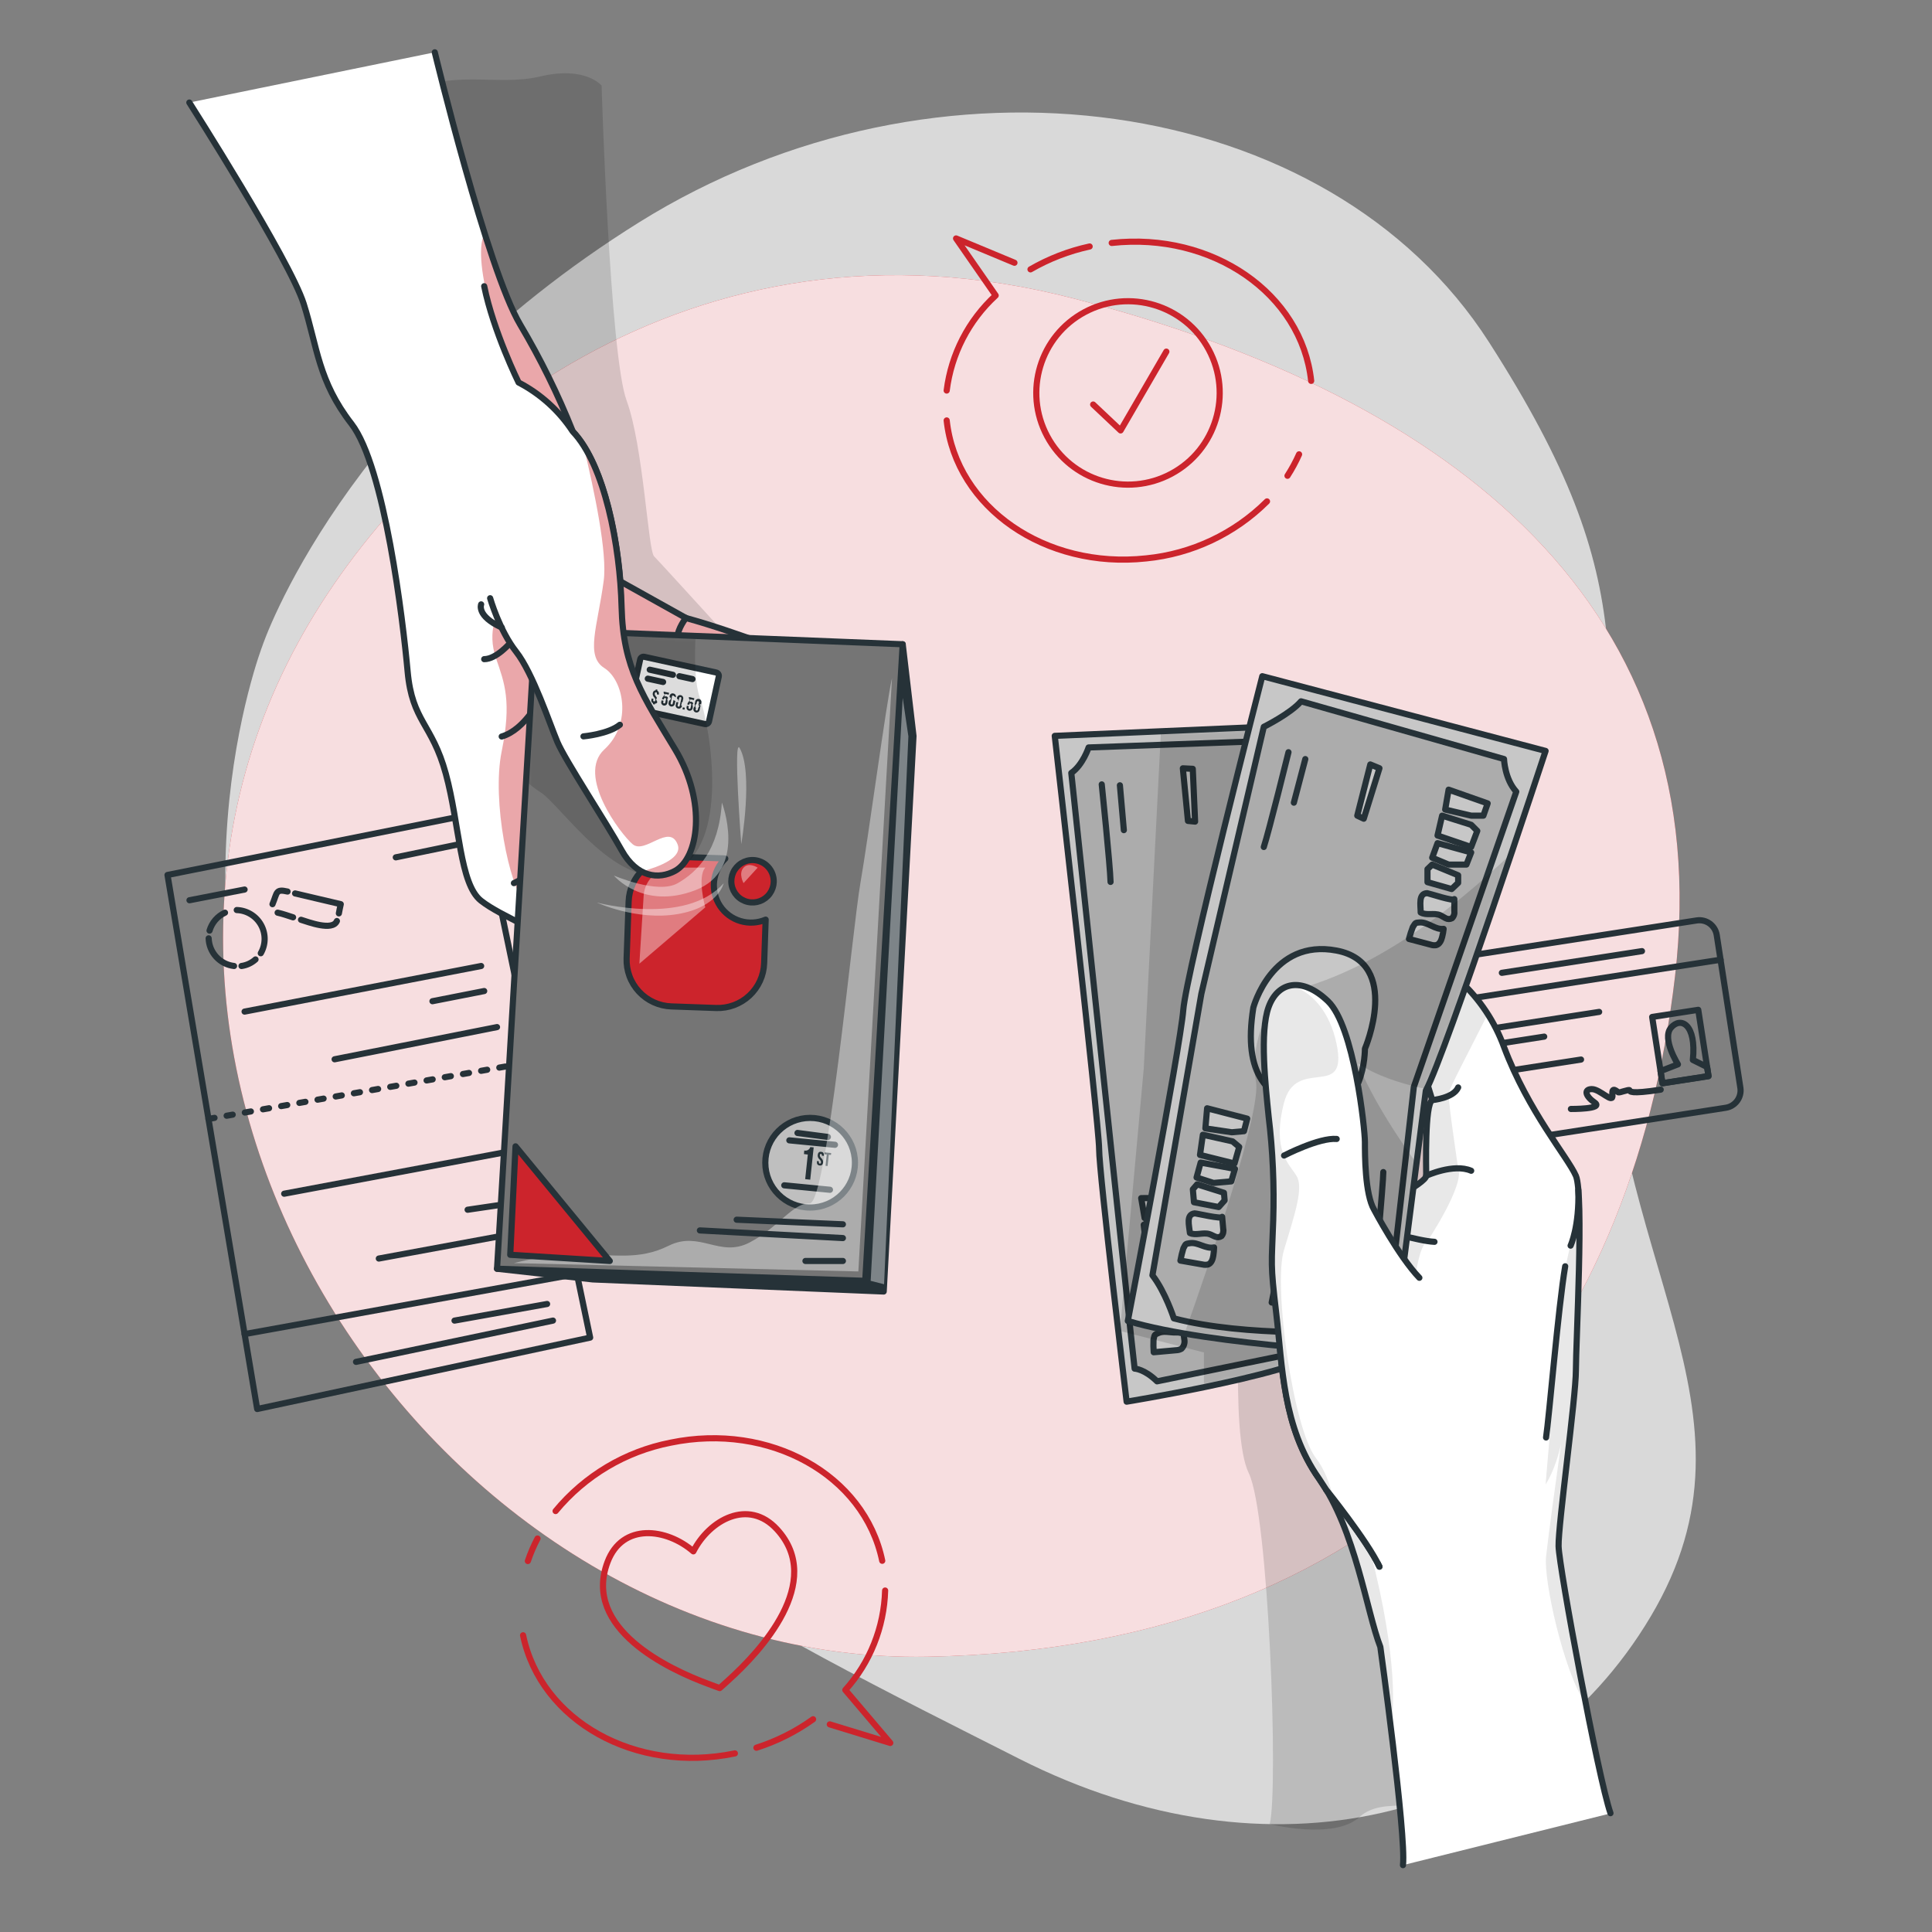 <svg width="314" height="314" viewBox="0 0 314 314" fill="none" xmlns="http://www.w3.org/2000/svg">
<rect x="0" y="0" width="314" height="314" fill="#808080" stroke="none"/>
<path opacity="0.7" d="M42.66 104.932C42.66 104.932 25.151 150.148 49.756 195.678C74.362 241.208 125.041 265.26 165.604 285.827C206.166 306.394 248.286 296.378 268.3 262.692C288.315 229.006 260.865 204.96 260.827 156.924C260.79 108.888 268.018 96.171 241.987 55.59C215.957 15.009 152.146 6.022 103.89 36.122C55.635 66.222 42.66 104.932 42.66 104.932Z" fill="white"/>
<path d="M48.4 104.531C66.499 71.209 112.029 32.311 174.49 48.513C236.951 64.715 279.152 98.992 272.238 158.626C265.324 218.261 228.988 267.811 150.72 269.261C72.452 270.712 8.71 177.598 48.4 104.531Z" fill="#CC242C"/>
<path opacity="0.85" d="M48.4 104.531C66.499 71.209 112.029 32.311 174.49 48.513C236.951 64.715 279.152 98.992 272.238 158.626C265.324 218.261 228.988 267.811 150.72 269.261C72.452 270.712 8.71 177.598 48.4 104.531Z" fill="white"/>
<path d="M275.76 149.595L235.024 155.902C233.468 156.143 232.402 157.599 232.642 159.155L236.484 183.967C236.724 185.523 238.181 186.59 239.737 186.349L280.474 180.042C282.03 179.801 283.096 178.345 282.855 176.789L279.014 151.977C278.773 150.421 277.317 149.354 275.76 149.595Z" stroke="#263238" stroke-linecap="round" stroke-linejoin="round"/>
<path d="M233.264 163.16L279.636 155.982" stroke="#263238" stroke-linecap="round" stroke-linejoin="round"/>
<path d="M276.01 164.123L268.519 165.282L270.189 176.068L277.68 174.909L276.01 164.123Z" stroke="#263238" stroke-linecap="round" stroke-linejoin="round"/>
<path d="M271.56 167.049C273.142 165.165 275.742 166.421 275.133 172.267L277.45 173.416L277.676 174.886L270.191 176.048L269.883 174.082L272.709 172.983C272.709 172.983 270.071 168.826 271.56 167.049Z" stroke="#263238" stroke-linecap="round" stroke-linejoin="round"/>
<path d="M255.313 180.236C255.313 180.236 260.727 180.28 259.176 179.2C257.624 178.119 257.392 177.027 258.711 177.008C260.03 176.989 262.24 179.52 262.064 177.975C261.889 176.43 262.843 177.435 263.025 177.535C263.207 177.636 264.771 177.008 264.846 177.19C264.922 177.372 264.815 177.881 269.908 177.096" stroke="#263238" stroke-linecap="round" stroke-linejoin="round"/>
<path d="M237.196 167.978L259.904 164.461" stroke="#263238" stroke-linecap="round" stroke-linejoin="round"/>
<path d="M237.598 170.552L250.974 168.479" stroke="#263238" stroke-linecap="round" stroke-linejoin="round"/>
<path d="M238.301 175.093L256.959 172.204" stroke="#263238" stroke-linecap="round" stroke-linejoin="round"/>
<path d="M244.091 158.111L266.862 154.582" stroke="#263238" stroke-linecap="round" stroke-linejoin="round"/>
<path d="M27.224 142.204L78.136 132.037L95.914 217.395L41.8 229L27.224 142.204Z" stroke="#263238" stroke-linecap="round" stroke-linejoin="round"/>
<path d="M39.752 216.824L93.76 207.046" stroke="#263238" stroke-linecap="round" stroke-linejoin="round"/>
<path d="M87.361 199.786L61.569 204.546" stroke="#263238" stroke-linecap="round" stroke-linejoin="round"/>
<path d="M83.537 195.503L76.001 196.614" stroke="#263238" stroke-linecap="round" stroke-linejoin="round"/>
<path d="M84.686 186.786L46.189 194.008" stroke="#263238" stroke-linecap="round" stroke-linejoin="round"/>
<path d="M33.881 181.856L86.576 172.556" stroke="#263238" stroke-linecap="round" stroke-linejoin="round" stroke-dasharray="1 2"/>
<path d="M89.873 214.632L57.864 221.339" stroke="#263238" stroke-linecap="round" stroke-linejoin="round"/>
<path d="M88.918 211.932L73.872 214.632" stroke="#263238" stroke-linecap="round" stroke-linejoin="round"/>
<path d="M80.78 166.929L54.385 172.16" stroke="#263238" stroke-linecap="round" stroke-linejoin="round"/>
<path d="M78.695 161.069L70.286 162.721" stroke="#263238" stroke-linecap="round" stroke-linejoin="round"/>
<path d="M78.199 157L39.752 164.41" stroke="#263238" stroke-linecap="round" stroke-linejoin="round"/>
<path d="M74.707 137.193L64.326 139.341" stroke="#263238" stroke-linecap="round" stroke-linejoin="round"/>
<path d="M39.752 144.572L30.797 146.312" stroke="#263238" stroke-linecap="round" stroke-linejoin="round"/>
<path d="M34.056 151.248C34.243 150.611 34.564 150.022 34.997 149.519C35.431 149.017 35.966 148.613 36.568 148.334" stroke="#263238" stroke-linecap="round" stroke-linejoin="round"/>
<path d="M38.038 157C36.926 156.869 35.898 156.343 35.141 155.517C34.384 154.692 33.948 153.623 33.912 152.504" stroke="#263238" stroke-linecap="round" stroke-linejoin="round"/>
<path d="M41.53 155.933C40.892 156.506 40.099 156.878 39.25 157" stroke="#263238" stroke-linecap="round" stroke-linejoin="round"/>
<path d="M38.478 147.906C39.286 147.933 40.074 148.168 40.765 148.59C41.455 149.011 42.025 149.604 42.418 150.311C42.812 151.018 43.015 151.815 43.009 152.624C43.003 153.433 42.788 154.226 42.384 154.927" stroke="#263238" stroke-linecap="round" stroke-linejoin="round"/>
<path d="M47.634 149.088C46.799 148.824 45.97 148.522 45.122 148.334" stroke="#263238" stroke-linecap="round" stroke-linejoin="round"/>
<path d="M54.755 149.69C54.046 151.38 50.077 149.841 48.921 149.489" stroke="#263238" stroke-linecap="round" stroke-linejoin="round"/>
<path d="M47.96 145.206L55.383 146.952C55.264 147.448 55.17 147.95 55.076 148.447" stroke="#263238" stroke-linecap="round" stroke-linejoin="round"/>
<path d="M44.287 146.952C45.078 145.068 44.764 144.44 46.736 144.898" stroke="#263238" stroke-linecap="round" stroke-linejoin="round"/>
<path d="M134.863 280.257L144.691 283.271L137.388 274.668C141.391 270.216 143.684 264.487 143.856 258.503" stroke="#CC242C" stroke-linecap="round" stroke-linejoin="round"/>
<path d="M122.937 284.05C126.232 282.999 129.34 281.437 132.15 279.422" stroke="#CC242C" stroke-linecap="round" stroke-linejoin="round"/>
<path d="M85.012 265.775C87.907 279.723 103.319 288.314 119.439 284.973" stroke="#CC242C" stroke-linecap="round" stroke-linejoin="round"/>
<path d="M87.361 250.051C86.742 251.226 86.217 252.448 85.791 253.706" stroke="#CC242C" stroke-linecap="round" stroke-linejoin="round"/>
<path d="M143.385 253.668C140.496 239.72 125.079 231.129 108.964 234.476C101.647 235.913 95.052 239.838 90.3 245.585" stroke="#CC242C" stroke-linecap="round" stroke-linejoin="round"/>
<path d="M126.285 248.555C121.644 243.5 115.32 247.004 112.688 252.135C108.343 248.367 101.165 247.444 98.74 253.868C94.646 264.689 108.65 271.289 115.131 273.675C115.866 273.952 116.469 274.184 116.971 274.354C117.379 274.008 117.857 273.569 118.435 273.041C123.559 268.413 134.109 257.084 126.285 248.555Z" stroke="#CC242C" stroke-linecap="round" stroke-linejoin="round"/>
<path d="M164.875 42.704L155.386 38.754L161.823 48.023C157.423 52.068 154.602 57.542 153.86 63.472" stroke="#CC242C" stroke-linecap="round" stroke-linejoin="round"/>
<path d="M177.096 40.06C173.717 40.793 170.474 42.047 167.481 43.778" stroke="#CC242C" stroke-linecap="round" stroke-linejoin="round"/>
<path d="M213.099 61.902C211.561 47.728 197.048 37.68 180.682 39.483" stroke="#CC242C" stroke-linecap="round" stroke-linejoin="round"/>
<path d="M209.25 77.325C209.967 76.214 210.597 75.049 211.134 73.84" stroke="#CC242C" stroke-linecap="round" stroke-linejoin="round"/>
<path d="M153.86 68.333C155.399 82.494 169.912 92.53 186.277 90.753C193.698 90.023 200.638 86.751 205.921 81.49" stroke="#CC242C" stroke-linecap="round" stroke-linejoin="round"/>
<path d="M190.362 76.999C197.619 73.115 200.352 64.084 196.468 56.827C192.584 49.571 183.553 46.838 176.296 50.722C169.04 54.606 166.307 63.637 170.191 70.893C174.075 78.15 183.106 80.883 190.362 76.999Z" stroke="#CC242C" stroke-linecap="round" stroke-linejoin="round"/>
<path d="M177.667 65.746L182.126 69.953L189.562 57.148" stroke="#CC242C" stroke-linecap="round" stroke-linejoin="round"/>
<path opacity="0.2" d="M201.959 205.803C201.959 205.803 199.723 232.857 202.957 239.42C206.191 245.982 207.811 290.821 206.361 296.461C206.361 296.461 216.773 299.086 220.893 295.356C225.012 291.625 231.349 295.217 241.786 291.588C252.224 287.958 244.694 207.392 244.694 207.392L245.014 178.083L227.801 162.747L201.959 205.803Z" fill="black" fill-opacity="0.7"/>
<path d="M215.837 218.815C215.772 219.008 215.668 219.186 215.53 219.336C213.306 221.44 203.817 223.776 195.666 225.459C188.915 226.859 183.106 227.808 183.106 227.808C183.106 227.808 178.635 190.649 178.635 186.743C178.635 182.837 171.425 119.597 171.425 119.597L188.708 118.85L211.636 117.857C211.636 117.857 211.774 119.547 212.007 122.498C213.52 141.301 218.72 211.398 215.837 218.815Z" fill="#C7C7C7"/>
<mask id="mask0_122_386" style="mask-type:luminance" maskUnits="userSpaceOnUse" x="171" y="117" width="46" height="111">
<path d="M215.837 218.815C215.772 219.008 215.668 219.186 215.53 219.336C213.306 221.44 203.817 223.776 195.666 225.459C188.915 226.859 183.106 227.808 183.106 227.808C183.106 227.808 178.635 190.649 178.635 186.743C178.635 182.837 171.425 119.597 171.425 119.597L188.708 118.85L211.636 117.857C211.636 117.857 211.774 119.547 212.007 122.498C213.52 141.301 218.72 211.398 215.837 218.815Z" fill="white"/>
</mask>
<g mask="url(#mask0_122_386)">
<path opacity="0.2" d="M215.837 218.814L195.666 222.94L188.048 224.504C185.982 222.476 184.406 222.438 184.406 222.438L183.778 216.755L182.792 207.454L174.113 125.626C175.997 124.326 176.926 121.481 176.926 121.481L188.544 121.06L208.672 120.325L211.994 122.473C213.52 141.3 218.72 211.398 215.837 218.814Z" fill="black" fill-opacity="0.7"/>
<path d="M215.837 218.814L195.666 222.94L188.048 224.504C185.982 222.476 184.406 222.438 184.406 222.438L183.778 216.755L182.792 207.454L174.113 125.626C175.997 124.326 176.926 121.481 176.926 121.481L188.544 121.06L208.672 120.325L211.994 122.473C213.52 141.3 218.72 211.398 215.837 218.814Z" stroke="#263238" stroke-linecap="round" stroke-linejoin="round"/>
<path d="M185.474 194.724L192.206 194.712L192.212 196.816L190.341 197.481L186.026 197.952L185.474 194.724Z" fill="#C7C7C7" stroke="#263238" stroke-linecap="round" stroke-linejoin="round"/>
<path d="M185.888 199.058L190.837 198.889L192.105 199.492L192.042 202.286L186.265 202.349L185.888 199.058Z" fill="#C7C7C7" stroke="#263238" stroke-linecap="round" stroke-linejoin="round"/>
<path d="M186.679 203.522L192.331 203.114L192.268 205.231L189.537 206.198L186.648 206.034L186.679 203.522Z" fill="#C7C7C7" stroke="#263238" stroke-linecap="round" stroke-linejoin="round"/>
<path d="M187.018 207.09L191.584 207.322L191.998 208.49L191.333 209.778L187.251 210.041L186.547 208.051L187.018 207.09Z" fill="#C7C7C7" stroke="#263238" stroke-linecap="round" stroke-linejoin="round"/>
<path d="M192.281 211.178L192.909 213.005C193.009 213.199 193.062 213.415 193.062 213.633C193.062 213.852 193.009 214.067 192.909 214.261C192.792 214.395 192.643 214.496 192.476 214.555C192.309 214.615 192.129 214.63 191.954 214.6C191.603 214.569 191.257 214.45 190.906 214.431C189.844 214.387 188.871 215.26 187.829 215.059C187.42 213.928 186.39 212.27 187.785 211.762C188.042 211.68 192.432 211.592 192.281 211.178Z" fill="#C7C7C7" stroke="#263238" stroke-linecap="round" stroke-linejoin="round"/>
<path d="M192.262 216.321C192.362 216.756 192.433 217.196 192.476 217.64C192.539 217.921 192.53 218.213 192.449 218.489C192.367 218.765 192.217 219.015 192.011 219.216C191.743 219.363 191.444 219.443 191.138 219.449L187.508 219.775C187.455 219.09 187.445 218.402 187.477 217.715C187.69 216.899 187.54 216.968 188.312 216.635C189.537 216.114 191.006 216.943 192.262 216.321Z" fill="#C7C7C7" stroke="#263238" stroke-linecap="round" stroke-linejoin="round"/>
<path d="M179.062 127.484C179.062 127.484 180.431 140.716 180.493 143.335" stroke="#263238" stroke-linecap="round" stroke-linejoin="round"/>
<path d="M182.013 127.629L182.654 134.92" stroke="#263238" stroke-linecap="round" stroke-linejoin="round"/>
<path d="M192.243 124.872L193.072 133.419L194.234 133.532L193.857 124.954L192.243 124.872Z" fill="#C7C7C7" stroke="#263238" stroke-linecap="round" stroke-linejoin="round"/>
<path opacity="0.2" d="M215.837 218.815C215.772 219.008 215.668 219.186 215.53 219.336C213.306 221.44 203.817 223.776 195.666 225.459V219.807L183.803 216.767L182.013 216.309L182.817 207.467L185.888 173.68L188.57 121.085L188.683 118.85L211.636 117.857C211.636 117.857 211.774 119.547 212.007 122.498C213.52 141.301 218.72 211.398 215.837 218.815Z" fill="black" fill-opacity="0.7"/>
</g>
<path d="M215.837 218.815C215.772 219.008 215.668 219.186 215.53 219.336C213.306 221.44 203.817 223.776 195.666 225.459C188.915 226.859 183.106 227.808 183.106 227.808C183.106 227.808 178.635 190.649 178.635 186.743C178.635 182.837 171.425 119.597 171.425 119.597L188.708 118.85L211.636 117.857C211.636 117.857 211.774 119.547 212.007 122.498C213.52 141.301 218.72 211.398 215.837 218.815Z" stroke="#263238" stroke-linecap="round" stroke-linejoin="round"/>
<path d="M228.002 303.136C228.146 301.811 226.061 282.801 226.023 280.735C225.923 275.083 224.322 267.666 224.322 267.666C222.086 261.951 220.346 248.782 214.38 240.336C208.414 231.889 208.421 221.954 207.428 213.52C206.436 205.086 206.681 205.814 206.932 198.329C207.114 192.706 206.864 187.077 206.185 181.492C205.689 176.518 204.697 167.77 206.185 163.695C207.673 159.619 211.567 158.671 215.831 162.753C220.095 166.835 221.835 183.571 221.835 185.637C221.835 187.703 221.835 194.159 223.329 196.646C223.329 196.646 231.776 192.325 231.776 191.132C231.776 189.939 231.525 179.395 232.768 178.829L227.801 162.753L237.221 159.405C238.994 160.996 240.526 162.836 241.767 164.869C242.831 166.552 243.721 168.338 244.424 170.201C248.399 180.745 254.786 188.099 256.105 191.132C257.423 194.165 256.105 218.255 256.105 222.733C256.105 227.21 253.216 247.853 253.291 251.326C253.348 253.838 255.043 263.182 256.733 270.348C257.361 273.111 261.173 293.132 261.757 294.72L228.002 303.136Z" fill="white"/>
<path opacity="0.4" d="M235.437 177.768C235.374 179.118 236.988 189.882 236.988 189.882C238.106 192.564 232.002 201.707 232.002 201.707C230.683 202.448 230.118 207.045 230.118 207.045C225.986 206.128 216.522 196.614 216.522 196.614C216.522 196.614 215.404 200.514 214.148 210.167C212.892 219.819 220.855 242.747 224.246 258.579C227.637 274.411 226.023 280.716 226.023 280.716C225.923 275.064 224.322 267.647 224.322 267.647C222.086 261.933 220.346 248.763 214.38 240.317C208.414 231.87 208.421 221.954 207.428 213.52C206.436 205.086 206.681 205.814 206.932 198.329C207.114 192.706 206.864 187.077 206.185 181.492C205.689 176.518 204.697 167.77 206.185 163.695C207.673 159.619 211.567 158.671 215.831 162.753C220.095 166.835 221.835 183.571 221.835 185.637C221.835 187.703 221.835 194.159 223.329 196.646C223.329 196.646 231.776 192.325 231.776 191.132C231.776 189.939 231.525 179.395 232.768 178.829L227.801 162.753L237.221 159.405C238.994 160.996 240.526 162.836 241.767 164.869C238.722 170.96 235.5 176.926 235.437 177.768Z" fill="#C7C7C7"/>
<path opacity="0.4" d="M251.275 252.99C251.69 249.222 252.927 240.267 253.712 234.678C252.751 239.042 251.2 241.253 251.2 241.253C251.2 241.253 253.875 209.225 254.139 207.272C254.403 205.319 257.103 196.539 256.111 191.101C257.43 194.128 256.111 218.224 256.111 222.702C256.111 227.179 253.222 247.822 253.298 251.294C253.354 253.806 256.048 269.814 257.737 276.98C254.108 271.704 250.861 256.777 251.275 252.99Z" fill="#C7C7C7"/>
<path d="M261.744 294.689C259.76 288.974 253.385 254.748 253.31 251.294C253.235 247.84 256.124 227.173 256.124 222.702C256.124 218.23 257.442 194.128 256.124 191.101C254.805 188.074 248.418 180.713 244.443 170.169C242.94 166.046 240.47 162.344 237.24 159.374L227.82 162.721L232.787 178.798C231.531 179.363 231.795 189.907 231.795 191.101C231.795 192.294 223.348 196.614 223.348 196.614C221.854 194.102 221.854 187.672 221.854 185.606C221.854 183.539 220.114 166.797 215.85 162.721C211.586 158.646 207.686 159.581 206.204 163.663C204.722 167.745 205.708 176.487 206.204 181.461C206.883 187.052 207.133 192.687 206.951 198.316C206.7 205.802 206.449 205.061 207.447 213.508C208.446 221.954 208.439 231.889 214.399 240.336C220.359 248.782 222.105 261.952 224.34 267.666C224.34 267.666 228.561 298.168 228.021 303.136" stroke="#263238" stroke-linecap="round" stroke-linejoin="round"/>
<path d="M223.329 196.614C223.329 196.614 224.818 203.566 228.171 207.045" stroke="#263238" stroke-linecap="round" stroke-linejoin="round"/>
<path d="M224.234 199.786C224.234 199.786 230.514 201.708 233.139 201.827" stroke="#263238" stroke-linecap="round" stroke-linejoin="round"/>
<path d="M231.776 191.101C231.776 191.101 236.247 189.035 239.105 190.278" stroke="#263238" stroke-linecap="round" stroke-linejoin="round"/>
<path d="M232.768 178.798C232.768 178.798 236.247 178.478 236.988 176.738" stroke="#263238" stroke-linecap="round" stroke-linejoin="round"/>
<path d="M215.53 242.107C215.53 242.107 222.212 250.403 224.196 254.623" stroke="#263238" stroke-linecap="round" stroke-linejoin="round"/>
<path d="M254.384 205.803C253.266 212.39 251.771 230.401 251.275 233.629" stroke="#263238" stroke-linecap="round" stroke-linejoin="round"/>
<path d="M256.519 193.381C256.708 199.347 255.263 202.449 255.263 202.449" stroke="#263238" stroke-linecap="round" stroke-linejoin="round"/>
<path d="M205.155 109.9L251.2 122.046C251.2 122.046 235.016 171.162 231.732 177.253L226.243 220.07C226.243 220.07 196.828 218.777 183.301 214.688C183.301 214.688 191.854 170.1 192.312 164.153C192.771 158.206 205.155 109.9 205.155 109.9Z" fill="#C7C7C7"/>
<mask id="mask1_122_386" style="mask-type:luminance" maskUnits="userSpaceOnUse" x="183" y="109" width="69" height="112">
<path d="M205.155 109.9L251.2 122.046C251.2 122.046 235.016 171.162 231.732 177.253L226.243 220.07C226.243 220.07 196.828 218.777 183.301 214.688C183.301 214.688 191.854 170.1 192.312 164.153C192.771 158.206 205.155 109.9 205.155 109.9Z" fill="white"/>
</mask>
<g mask="url(#mask1_122_386)">
<path opacity="0.2" d="M195.251 161.516L205.4 118.127C205.4 118.127 209.765 115.961 211.454 113.982L244.443 123.365C244.443 123.365 244.543 126.599 246.433 128.671L229.785 176.644L225.747 212.007C225.747 212.007 220.378 212.434 219.863 216.403C219.863 216.403 202.455 217.345 190.78 214.268C190.78 214.268 189.405 209.979 187.301 207.266L195.251 161.516Z" fill="black" fill-opacity="0.7"/>
<path d="M195.251 161.516L205.4 118.127C205.4 118.127 209.765 115.961 211.454 113.982L244.443 123.365C244.443 123.365 244.543 126.599 246.433 128.671L229.785 176.644L225.747 212.007C225.747 212.007 220.378 212.434 219.863 216.403C219.863 216.403 202.455 217.345 190.78 214.268C190.78 214.268 189.405 209.979 187.301 207.266L195.251 161.516Z" stroke="#263238" stroke-linecap="round" stroke-linejoin="round"/>
<path d="M203.698 163.77C203.698 163.77 206.694 152.466 217.244 154.495C227.794 156.523 221.835 170.452 221.835 170.452C221.835 170.452 221.898 181.693 213.338 180.142C205.915 178.798 201.959 174.723 203.698 163.77Z" fill="#C7C7C7" stroke="#263238" stroke-linecap="round" stroke-linejoin="round"/>
<path d="M209.413 122.253C209.413 122.253 206.223 135.171 205.4 137.658" stroke="#263238" stroke-linecap="round" stroke-linejoin="round"/>
<path d="M212.145 123.371L210.286 130.455" stroke="#263238" stroke-linecap="round" stroke-linejoin="round"/>
<path d="M235.437 128.339L241.786 130.575L241.089 132.565H239.105L234.878 131.573L235.437 128.339Z" fill="#C7C7C7" stroke="#263238" stroke-linecap="round" stroke-linejoin="round"/>
<path d="M234.382 132.564L239.105 134.053L240.097 135.045L239.105 137.658L233.635 135.792L234.382 132.564Z" fill="#C7C7C7" stroke="#263238" stroke-linecap="round" stroke-linejoin="round"/>
<path d="M233.635 137.036L239.105 138.543L238.332 140.515H235.437L232.768 139.397L233.635 137.036Z" fill="#C7C7C7" stroke="#263238" stroke-linecap="round" stroke-linejoin="round"/>
<path d="M232.768 140.516L236.988 142.255V143.492L235.933 144.491L232.002 143.373V141.257L232.768 140.516Z" fill="#C7C7C7" stroke="#263238" stroke-linecap="round" stroke-linejoin="round"/>
<path d="M236.367 146.124V148.058C236.399 148.271 236.382 148.489 236.315 148.694C236.249 148.899 236.135 149.086 235.984 149.239C235.828 149.324 235.653 149.369 235.475 149.369C235.297 149.369 235.122 149.324 234.966 149.239C234.646 149.088 234.338 148.862 234.037 148.73C233.051 148.334 231.839 148.831 230.897 148.303C230.897 147.104 230.476 145.201 231.958 145.163C232.203 145.182 236.367 146.564 236.367 146.124Z" fill="#C7C7C7" stroke="#263238" stroke-linecap="round" stroke-linejoin="round"/>
<path d="M234.627 150.966C234.58 151.408 234.5 151.847 234.388 152.278C234.25 152.837 233.98 153.459 233.421 153.61C233.12 153.659 232.812 153.634 232.523 153.534L228.994 152.605C229.165 151.944 229.374 151.294 229.622 150.658C230.099 149.961 229.936 149.973 230.771 149.917C232.128 149.86 233.233 151.135 234.627 150.966Z" fill="#C7C7C7" stroke="#263238" stroke-linecap="round" stroke-linejoin="round"/>
<path d="M222.708 124.244L220.591 132.565L221.646 133.061L224.196 124.86L222.708 124.244Z" fill="#C7C7C7" stroke="#263238" stroke-linecap="round" stroke-linejoin="round"/>
<path d="M196.187 180.123L202.706 181.812L202.178 183.847L200.2 184.023L195.905 183.389L196.187 180.123Z" fill="#C7C7C7" stroke="#263238" stroke-linecap="round" stroke-linejoin="round"/>
<path d="M195.496 184.425L200.326 185.505L201.406 186.409L200.64 189.097L195.032 187.703L195.496 184.425Z" fill="#C7C7C7" stroke="#263238" stroke-linecap="round" stroke-linejoin="round"/>
<path d="M195.138 188.947L200.715 189.977L200.112 192.006L197.23 192.257L194.473 191.371L195.138 188.947Z" fill="#C7C7C7" stroke="#263238" stroke-linecap="round" stroke-linejoin="round"/>
<path d="M194.567 192.482L198.925 193.858L199.032 195.095L198.065 196.175L194.052 195.396L193.87 193.293L194.567 192.482Z" fill="#C7C7C7" stroke="#263238" stroke-linecap="round" stroke-linejoin="round"/>
<path d="M198.63 197.764L198.8 199.692C198.851 199.902 198.852 200.121 198.803 200.332C198.754 200.542 198.656 200.739 198.517 200.904C198.369 201.002 198.199 201.061 198.022 201.075C197.845 201.09 197.668 201.059 197.506 200.986C197.173 200.866 196.878 200.665 196.533 200.565C195.522 200.251 194.353 200.848 193.393 200.402C193.28 199.209 192.708 197.35 194.178 197.205C194.404 197.193 198.668 198.204 198.63 197.764Z" fill="#C7C7C7" stroke="#263238" stroke-linecap="round" stroke-linejoin="round"/>
<path d="M197.318 202.738C197.309 203.195 197.267 203.65 197.192 204.101C197.098 204.666 196.884 205.313 196.344 205.508C196.047 205.583 195.737 205.583 195.44 205.508L191.848 204.88C191.969 204.205 192.13 203.538 192.331 202.883C192.746 202.148 192.582 202.173 193.411 202.047C194.73 201.853 195.936 203.027 197.318 202.738Z" fill="#C7C7C7" stroke="#263238" stroke-linecap="round" stroke-linejoin="round"/>
<path d="M223.329 208.835C223.329 208.835 224.824 192.168 224.824 190.491" stroke="#263238" stroke-linecap="round" stroke-linejoin="round"/>
<path d="M220.346 208.089C220.346 208.089 220.974 199.422 221.087 197.915" stroke="#263238" stroke-linecap="round" stroke-linejoin="round"/>
<path d="M208.697 201.827L206.681 211.693H208.697L210.16 201.827H208.697Z" fill="#C7C7C7" stroke="#263238" stroke-linecap="round" stroke-linejoin="round"/>
<path opacity="0.2" d="M231.839 177.009C227.48 176.098 223.593 174.76 220.717 172.832C220.717 172.832 222.802 178.824 230.193 189.035L226.218 220.071C226.218 220.071 207.02 219.229 192.513 216.748C196.972 204.188 205.073 180.387 204.113 175.671C202.813 169.196 207.403 161.554 207.403 161.554C221.916 158.941 235.99 147.97 245.648 138.694C240.731 153.233 234.018 172.701 231.839 177.009Z" fill="black" fill-opacity="0.7"/>
</g>
<path d="M205.155 109.9L251.2 122.046C251.2 122.046 235.016 171.162 231.732 177.253L226.243 220.07C226.243 220.07 196.828 218.777 183.301 214.688C183.301 214.688 191.854 170.1 192.312 164.153C192.771 158.206 205.155 109.9 205.155 109.9Z" stroke="#263238" stroke-linecap="round" stroke-linejoin="round"/>
<path d="M230.683 207.673L224.196 254.623C222.752 251.552 218.814 246.314 216.779 243.695C216.026 242.716 215.523 242.107 215.523 242.107L214.374 240.336C208.414 231.889 208.414 221.954 207.422 213.508C206.43 205.061 206.675 205.802 206.926 198.316C207.109 192.697 206.861 187.073 206.185 181.492C205.689 176.518 204.697 167.77 206.185 163.695C206.913 161.697 208.226 160.454 209.871 160.19C211.517 159.927 213.639 160.68 215.831 162.753C220.095 166.828 221.835 183.571 221.835 185.637C221.835 187.703 221.835 194.159 223.329 196.646C223.329 196.614 227.336 204.194 230.683 207.673Z" fill="white"/>
<path opacity="0.4" d="M213.884 236.989C215.241 238.722 216.164 241.221 216.779 243.696C216.026 242.716 215.523 242.107 215.523 242.107L214.374 240.336C208.414 231.889 208.414 221.954 207.422 213.508C206.43 205.061 206.675 205.802 206.926 198.316C207.109 192.698 206.861 187.073 206.185 181.492C205.689 176.518 204.697 167.77 206.185 163.695C206.913 161.698 208.226 160.454 209.871 160.19C213.011 161.082 216.151 164.279 217.244 169.749C219.128 178.93 210.631 171.513 208.666 179.294C206.7 187.075 209.557 189.173 210.732 191.132C211.906 193.091 210.405 197.412 208.666 203.215C206.926 209.017 210.16 232.222 213.884 236.989Z" fill="#C7C7C7"/>
<path d="M230.683 207.673C227.33 204.194 223.329 196.614 223.329 196.614C221.835 194.102 221.835 187.672 221.835 185.605C221.835 183.539 220.095 166.797 215.831 162.721C211.567 158.645 207.667 159.581 206.185 163.663C204.703 167.745 205.689 176.487 206.185 181.461C206.865 187.052 207.114 192.687 206.932 198.316C206.681 205.802 206.43 205.061 207.428 213.507C208.427 221.954 208.421 231.889 214.38 240.336L215.53 242.107C215.53 242.107 222.212 250.402 224.196 254.623" stroke="#263238" stroke-linecap="round" stroke-linejoin="round"/>
<path d="M208.697 187.804C208.697 187.804 214.393 184.859 217.244 185.11" stroke="#263238" stroke-linecap="round" stroke-linejoin="round"/>
<path opacity="0.2" d="M121.713 107.269C121.713 107.269 107.306 91.406 106.314 90.432C105.322 89.459 104.575 72.54 101.836 65.092C99.098 57.644 97.773 13.91 97.773 13.91C97.773 13.91 95.167 10.682 87.82 12.422C80.472 14.162 73.269 10.927 65.073 15.65C56.878 20.372 72.773 87.92 72.773 87.92L88.906 139.334L121.713 107.269Z" fill="black" fill-opacity="0.7"/>
<path d="M131.61 107.388C131.61 107.388 125.154 148.629 118.422 154.092C114.535 157.232 108.474 158.677 103.099 158.488C99.205 158.35 95.663 157.37 93.578 155.593C88.611 151.367 81.646 149.131 78.18 146.399C74.713 143.667 74.701 133.977 72.465 125.776C70.229 117.574 66.995 117.329 66.254 109.134C65.513 100.938 62.524 75.85 57.123 68.885C51.722 61.921 51.596 56.463 49.361 49.379C47.125 42.296 30.772 16.667 30.772 16.667L70.637 8.503C70.637 8.503 74.556 24.724 78.751 37.956C80.742 44.236 82.796 49.85 84.516 52.727C87.82 58.29 90.682 64.104 93.076 70.116C97.585 74.839 100.053 85.301 100.8 94.464L111.476 100.417C119.684 102.659 131.61 107.388 131.61 107.388Z" fill="white"/>
<path opacity="0.4" d="M131.61 107.388C131.61 107.388 125.154 148.629 118.422 154.092C114.535 157.232 108.474 158.677 103.099 158.488C90.35 155.348 86.921 148.239 85.195 146.519C82.896 144.226 79.875 130.26 81.533 122.133C83.191 114.007 81.998 110.999 80.629 107.03C77.596 98.238 86.846 93.503 87.801 90.174C88.755 86.846 88.429 68.232 84.265 62.178C82.055 58.956 76.359 42.352 78.757 37.969C80.748 44.249 82.802 49.863 84.522 52.739C87.827 58.303 90.689 64.117 93.082 70.129C97.591 74.851 100.059 85.314 100.807 94.476L111.483 100.43C119.684 102.659 131.61 107.388 131.61 107.388Z" fill="#CC242C"/>
<path d="M82.927 104.486C82.927 104.486 80.679 107.13 78.695 107.13" stroke="#263238" stroke-linecap="round" stroke-linejoin="round"/>
<path d="M87.82 113.423C87.82 113.423 85.402 118.56 81.54 119.703" stroke="#263238" stroke-linecap="round" stroke-linejoin="round"/>
<path d="M83.524 143.529C83.524 143.529 88.994 141.168 89.861 137.192" stroke="#263238" stroke-linecap="round" stroke-linejoin="round"/>
<path d="M111.489 100.423C111.489 100.423 110.12 102.162 110.12 103.563" stroke="#263238" stroke-linecap="round" stroke-linejoin="round"/>
<path d="M70.663 8.503C70.663 8.503 79.191 43.778 84.541 52.752C87.845 58.315 90.707 64.129 93.101 70.141C97.61 74.864 100.078 85.332 100.825 94.495L111.501 100.448C119.697 102.684 131.597 107.407 131.597 107.407C131.597 107.407 125.142 148.647 118.409 154.111C111.677 159.575 98.596 159.801 93.572 155.581C88.548 151.36 81.64 149.118 78.173 146.387C74.707 143.655 74.694 133.965 72.459 125.763C70.223 117.561 66.989 117.316 66.248 109.121C65.507 100.926 62.517 75.837 57.117 68.873C51.716 61.908 51.59 56.451 49.355 49.367C47.119 42.283 30.772 16.667 30.772 16.667" stroke="#263238" stroke-linecap="round" stroke-linejoin="round"/>
<path d="M146.713 104.713L80.78 206.204L96.341 207.937L143.624 209.903L148.465 119.628L146.713 104.713Z" fill="#263238" stroke="#263238" stroke-linecap="round" stroke-linejoin="round"/>
<path d="M146.713 104.707L140.622 208.17L80.78 206.204L85.502 126.925L86.972 102.308L113.046 103.356L146.713 104.707Z" fill="#757575"/>
<mask id="mask2_122_386" style="mask-type:luminance" maskUnits="userSpaceOnUse" x="80" y="102" width="67" height="107">
<path d="M146.713 104.707L140.622 208.17L80.78 206.204L85.502 126.925L86.972 102.308L113.046 103.356L146.713 104.707Z" fill="white"/>
</mask>
<g mask="url(#mask2_122_386)">
<path d="M131.666 196.256C135.69 196.256 138.951 192.995 138.951 188.971C138.951 184.948 135.69 181.687 131.666 181.687C127.643 181.687 124.382 184.948 124.382 188.971C124.382 192.995 127.643 196.256 131.666 196.256Z" fill="#BFBFBF" stroke="#263238" stroke-miterlimit="10"/>
<path d="M129.613 184.136L134.549 184.783" stroke="#263238" stroke-linecap="round" stroke-linejoin="round"/>
<path d="M128.288 185.336L135.705 186.058" stroke="#263238" stroke-linecap="round" stroke-linejoin="round"/>
<path d="M127.465 192.646L134.888 193.368" stroke="#263238" stroke-linecap="round" stroke-linejoin="round"/>
<path d="M130.712 186.987C130.916 187.037 131.131 187.008 131.314 186.904C131.496 186.799 131.632 186.629 131.692 186.428L132.244 186.484L131.685 191.728L130.863 191.64L131.29 187.64L130.662 187.571L130.712 186.987Z" fill="#263238"/>
<path d="M133.456 187.207C133.783 187.207 133.934 187.452 133.896 187.797V187.86L133.576 187.828V187.772C133.576 187.621 133.538 187.552 133.431 187.54C133.324 187.527 133.255 187.583 133.243 187.734C133.23 187.885 133.28 188.017 133.481 188.23C133.583 188.317 133.663 188.426 133.715 188.549C133.766 188.673 133.787 188.807 133.777 188.94C133.739 189.285 133.55 189.461 133.218 189.424C132.885 189.386 132.74 189.172 132.772 188.833V188.701L133.086 188.733V188.89C133.086 189.04 133.13 189.103 133.236 189.116C133.343 189.128 133.419 189.078 133.431 188.927C133.444 188.777 133.393 188.645 133.193 188.431C133.09 188.345 133.011 188.236 132.959 188.112C132.908 187.989 132.887 187.855 132.897 187.722C132.941 187.345 133.136 187.144 133.456 187.207Z" fill="#263238"/>
<path d="M134.047 187.295L135.089 187.402L135.051 187.709L134.7 187.672L134.505 189.505L134.172 189.474L134.367 187.634L134.015 187.596L134.047 187.295Z" fill="#263238"/>
<path d="M116.392 109.299L104.71 106.75C104.409 106.684 104.111 106.875 104.045 107.177L102.456 114.46C102.39 114.761 102.581 115.059 102.883 115.125L114.565 117.674C114.866 117.74 115.164 117.549 115.23 117.247L116.819 109.965C116.885 109.663 116.694 109.365 116.392 109.299Z" fill="white" stroke="#263238" stroke-linecap="round" stroke-linejoin="round"/>
<path d="M106.76 113.932L106.716 113.888C106.716 113.888 106.716 113.813 106.685 113.782C106.655 113.753 106.631 113.719 106.616 113.681C106.613 113.669 106.613 113.656 106.616 113.643C106.616 113.643 106.647 113.643 106.666 113.599C106.681 113.59 106.694 113.577 106.704 113.562C106.714 113.547 106.72 113.529 106.722 113.512C106.72 113.501 106.72 113.49 106.722 113.48H106.76C106.76 113.361 106.685 113.273 106.609 113.179C106.427 112.953 106.389 112.84 106.427 112.689C106.465 112.538 106.528 112.494 106.634 112.513C106.741 112.532 106.785 112.607 106.754 112.758V112.846L107.068 112.915V112.846C107.11 112.735 107.108 112.612 107.063 112.502C107.017 112.392 106.931 112.304 106.823 112.256L106.86 112.105L106.59 112.042L106.559 112.199C106.314 112.199 106.157 112.356 106.094 112.639C106.07 112.765 106.079 112.895 106.12 113.017C106.16 113.139 106.232 113.249 106.327 113.336C106.509 113.555 106.546 113.681 106.509 113.826C106.471 113.97 106.402 114.02 106.295 113.995C106.189 113.97 106.138 113.901 106.17 113.756L106.207 113.587L105.893 113.518V113.662C105.867 113.719 105.853 113.781 105.852 113.844C105.85 113.907 105.861 113.969 105.884 114.028C105.906 114.086 105.941 114.14 105.984 114.185C106.028 114.23 106.08 114.266 106.138 114.29V114.441L106.408 114.504L106.44 114.347H106.603C106.652 114.33 106.697 114.302 106.735 114.265C106.773 114.227 106.805 114.182 106.829 114.133C106.76 113.97 106.76 113.951 106.76 113.932Z" fill="#263238"/>
<path d="M108.487 113.831C108.484 113.781 108.471 113.732 108.449 113.687C108.443 113.662 108.443 113.636 108.449 113.612C108.459 113.593 108.474 113.577 108.493 113.568C108.663 113.417 108.456 113.216 108.292 113.178C108.236 113.164 108.177 113.165 108.121 113.18C108.065 113.196 108.013 113.225 107.972 113.266L108.104 112.776L108.682 112.902L108.744 112.601L107.878 112.412C107.86 112.454 107.847 112.499 107.84 112.544C107.84 112.588 107.897 112.601 107.897 112.651C107.897 112.701 107.897 112.695 107.897 112.72C107.908 112.757 107.933 112.788 107.966 112.808C107.997 112.808 108.029 112.864 108.022 112.902C108.027 112.914 108.027 112.927 108.022 112.94C107.998 112.997 107.957 113.046 107.903 113.078C107.878 113.083 107.856 113.096 107.84 113.115V113.153C107.84 113.197 107.79 113.222 107.752 113.247C107.715 113.272 107.62 113.473 107.583 113.612L107.897 113.681V113.618C107.928 113.467 108.01 113.429 108.11 113.448C108.211 113.467 108.273 113.543 108.236 113.693L108.135 114.158C108.135 114.302 108.029 114.346 107.922 114.321C107.815 114.296 107.765 114.233 107.796 114.083L107.84 113.888L107.526 113.819L107.488 113.995C107.464 114.063 107.455 114.135 107.461 114.207C107.467 114.28 107.488 114.35 107.523 114.413C107.558 114.476 107.606 114.531 107.664 114.574C107.723 114.617 107.789 114.648 107.86 114.663C107.931 114.678 108.004 114.678 108.074 114.663C108.145 114.648 108.212 114.618 108.27 114.575C108.328 114.532 108.377 114.477 108.412 114.413C108.447 114.35 108.468 114.28 108.474 114.208C108.497 114.084 108.501 113.957 108.487 113.831Z" fill="#263238"/>
<path d="M112.588 114.71C112.582 114.661 112.569 114.612 112.55 114.566C112.544 114.541 112.544 114.515 112.55 114.49C112.56 114.472 112.575 114.456 112.594 114.447C112.757 114.296 112.55 114.095 112.393 114.057C112.337 114.043 112.278 114.044 112.222 114.059C112.165 114.075 112.114 114.104 112.073 114.145L112.205 113.655L112.783 113.781L112.845 113.479L111.979 113.291C111.958 113.332 111.945 113.377 111.941 113.423C111.941 113.467 111.991 113.479 111.998 113.53C112.004 113.58 111.998 113.574 111.998 113.599C112.009 113.636 112.034 113.667 112.067 113.687C112.098 113.687 112.129 113.743 112.123 113.781C112.117 113.819 112.123 113.781 112.123 113.819C112.099 113.878 112.054 113.927 111.998 113.957C111.975 113.963 111.956 113.976 111.941 113.994C111.941 113.994 111.941 113.994 111.941 114.032C111.941 114.07 111.897 114.101 111.859 114.126C111.822 114.151 111.727 114.352 111.69 114.49L112.004 114.56V114.497C112.035 114.346 112.117 114.308 112.217 114.327C112.318 114.346 112.374 114.421 112.343 114.572L112.242 115.037C112.242 115.181 112.136 115.225 112.029 115.2C111.922 115.175 111.872 115.112 111.903 114.961L111.947 114.767L111.633 114.698L111.596 114.874C111.577 114.94 111.571 115.009 111.58 115.077C111.589 115.145 111.612 115.211 111.647 115.27C111.682 115.329 111.729 115.38 111.785 115.42C111.841 115.46 111.904 115.488 111.971 115.503C112.039 115.518 112.108 115.518 112.176 115.505C112.243 115.492 112.307 115.465 112.364 115.426C112.42 115.387 112.468 115.337 112.505 115.278C112.541 115.22 112.565 115.155 112.575 115.087C112.6 114.963 112.605 114.836 112.588 114.71Z" fill="#263238"/>
<path d="M109.203 113.209C109.234 113.059 109.316 113.015 109.416 113.04C109.449 113.044 109.478 113.06 109.5 113.084C109.522 113.108 109.535 113.139 109.536 113.172H109.643C109.646 113.19 109.654 113.207 109.665 113.222C109.675 113.238 109.689 113.25 109.705 113.26C109.743 113.291 109.793 113.31 109.837 113.341C109.858 113.275 109.864 113.206 109.856 113.137C109.848 113.068 109.825 113.002 109.79 112.943C109.754 112.883 109.706 112.832 109.65 112.793C109.593 112.753 109.528 112.726 109.46 112.713C109.391 112.69 109.318 112.683 109.245 112.693C109.173 112.702 109.104 112.729 109.043 112.769C108.982 112.81 108.932 112.864 108.895 112.927C108.859 112.99 108.837 113.061 108.832 113.134C108.829 113.174 108.829 113.214 108.832 113.253C108.832 113.354 108.832 113.322 108.933 113.36C109.033 113.398 109.065 113.448 108.977 113.479H109.033C109.033 113.479 109.033 113.523 109.033 113.542C109.033 113.561 109.033 113.574 109.002 113.599C109.008 113.615 109.008 113.633 109.002 113.649C109.002 113.649 108.952 113.731 108.939 113.743C108.921 113.774 108.895 113.8 108.864 113.819C108.782 113.869 108.744 113.819 108.719 113.944C108.694 114.07 108.688 114.082 108.675 114.145C108.651 114.214 108.642 114.287 108.648 114.36C108.654 114.432 108.676 114.503 108.711 114.566C108.747 114.63 108.796 114.685 108.854 114.729C108.912 114.772 108.979 114.803 109.051 114.818C109.122 114.834 109.195 114.835 109.267 114.82C109.338 114.805 109.405 114.775 109.464 114.732C109.523 114.689 109.572 114.634 109.609 114.571C109.645 114.508 109.667 114.437 109.674 114.365L109.774 113.925H109.737C109.662 113.892 109.591 113.852 109.523 113.806L109.467 113.756L109.341 114.321C109.341 114.472 109.228 114.516 109.128 114.49C109.027 114.465 108.971 114.396 109.002 114.246L109.184 113.391C109.18 113.338 109.193 113.286 109.222 113.241L109.203 113.209Z" fill="#263238"/>
<path d="M110.748 114.245H110.779C110.779 114.214 110.779 114.183 110.779 114.139H110.917L111.024 113.655C111.048 113.586 111.058 113.513 111.051 113.441C111.045 113.368 111.024 113.298 110.988 113.234C110.953 113.17 110.904 113.115 110.846 113.071C110.787 113.028 110.72 112.997 110.649 112.982C110.578 112.966 110.504 112.966 110.433 112.981C110.361 112.996 110.294 113.025 110.235 113.068C110.176 113.111 110.127 113.166 110.091 113.229C110.055 113.293 110.033 113.363 110.026 113.435V113.523C110.07 113.561 110.095 113.624 110.139 113.655C110.183 113.687 110.252 113.655 110.233 113.762C110.214 113.869 110.195 113.85 110.233 113.881C110.271 113.913 110.277 113.881 110.283 113.925C110.291 113.935 110.295 113.947 110.295 113.96C110.295 113.972 110.291 113.984 110.283 113.994C110.283 113.994 110.239 113.994 110.233 114.051C110.227 114.107 110.233 114.145 110.195 114.158C110.157 114.17 110.076 114.082 110.007 114.088C109.982 114.096 109.96 114.109 109.942 114.128C109.924 114.147 109.912 114.17 109.906 114.195C109.874 114.302 109.851 114.411 109.837 114.522C109.814 114.588 109.806 114.659 109.814 114.729C109.821 114.799 109.844 114.866 109.881 114.926C109.918 114.986 109.967 115.037 110.026 115.076C110.084 115.114 110.151 115.14 110.22 115.15C110.292 115.169 110.366 115.172 110.439 115.159C110.512 115.146 110.581 115.117 110.641 115.074C110.697 115.026 110.743 114.969 110.779 114.905C110.807 114.873 110.823 114.831 110.823 114.789C110.823 114.746 110.807 114.705 110.779 114.673H110.748L110.704 114.522C110.704 114.522 110.704 114.522 110.748 114.484C110.792 114.446 110.748 114.365 110.811 114.321C110.873 114.277 110.735 114.258 110.748 114.245ZM110.484 114.673C110.453 114.823 110.371 114.867 110.264 114.842C110.157 114.817 110.107 114.748 110.139 114.597L110.39 113.467C110.421 113.316 110.497 113.272 110.603 113.297C110.71 113.322 110.76 113.391 110.729 113.542L110.484 114.673Z" fill="#263238"/>
<path d="M111.307 115.024L111.238 115.344L110.917 115.275L110.986 114.955L111.307 115.024Z" fill="#263238"/>
<path d="M113.932 114.466C113.969 114.466 113.969 114.322 113.982 114.271C114.006 114.203 114.015 114.13 114.009 114.057C114.003 113.984 113.981 113.914 113.946 113.85C113.91 113.787 113.862 113.731 113.803 113.688C113.745 113.644 113.678 113.614 113.607 113.598C113.536 113.582 113.462 113.582 113.391 113.597C113.319 113.612 113.252 113.642 113.193 113.685C113.134 113.727 113.085 113.782 113.049 113.846C113.013 113.909 112.99 113.979 112.983 114.052L112.889 114.472C112.971 114.548 112.889 114.667 112.927 114.755C112.965 114.843 112.927 114.755 112.927 114.793C112.927 114.83 112.833 114.849 112.833 114.899C112.833 114.899 112.783 114.975 112.751 115.012C112.731 115.042 112.72 115.077 112.72 115.113C112.696 115.182 112.686 115.255 112.693 115.327C112.699 115.4 112.72 115.47 112.756 115.534C112.791 115.598 112.84 115.653 112.898 115.697C112.957 115.74 113.024 115.771 113.095 115.786C113.166 115.802 113.24 115.802 113.311 115.787C113.382 115.772 113.45 115.743 113.509 115.7C113.568 115.657 113.617 115.602 113.653 115.539C113.689 115.475 113.711 115.405 113.718 115.333L113.794 114.987C113.794 114.899 113.907 114.667 113.794 114.598C113.681 114.529 113.743 114.598 113.731 114.554C113.723 114.539 113.719 114.523 113.719 114.507C113.719 114.49 113.723 114.474 113.731 114.46C113.806 114.397 113.863 114.504 113.932 114.466ZM113.549 115.019C113.549 115.056 113.486 115.069 113.454 115.119C113.43 115.182 113.415 115.247 113.411 115.314C113.379 115.465 113.297 115.502 113.197 115.483C113.097 115.465 113.034 115.389 113.071 115.238C113.071 115.195 113.128 115.069 113.115 115.031C113.103 114.994 113.053 115.031 113.027 114.956C113.009 114.89 113.009 114.821 113.027 114.755C113.03 114.74 113.03 114.725 113.027 114.711C113.027 114.711 112.996 114.654 113.027 114.629C113.027 114.629 113.027 114.548 113.027 114.491C113.228 114.567 113.222 114.259 113.254 114.133C113.285 114.008 113.367 113.939 113.467 113.964C113.568 113.989 113.624 114.058 113.593 114.202C113.55 114.33 113.525 114.463 113.517 114.598C113.544 114.602 113.568 114.615 113.586 114.634C113.604 114.653 113.615 114.678 113.618 114.705C113.611 114.738 113.611 114.772 113.618 114.805C113.618 114.805 113.618 114.862 113.618 114.887C113.618 114.912 113.58 114.887 113.555 114.887C113.538 114.894 113.522 114.905 113.51 114.919C113.498 114.933 113.49 114.95 113.486 114.968L113.549 115.019Z" fill="#263238"/>
<path d="M110.421 109.9L112.544 110.365" stroke="#263238" stroke-linecap="round" stroke-linejoin="round"/>
<path d="M105.598 108.845L109.366 109.674" stroke="#263238" stroke-linecap="round" stroke-linejoin="round"/>
<path d="M105.284 110.302L107.771 110.842" stroke="#263238" stroke-linecap="round" stroke-linejoin="round"/>
<path opacity="0.4" d="M83.524 205.287C86.824 204.423 90.218 203.968 93.629 203.93C99.758 203.779 103.677 204.941 108.701 202.454C113.725 199.967 116.984 204.445 121.788 201.958C126.592 199.471 128.822 195.49 131.597 195.578C134.373 195.666 138.505 151.184 139.837 143.529C141.168 135.874 144 114.534 144.974 110.201L139.504 206.643L83.524 205.287Z" fill="white"/>
<path d="M83.788 186.309L99.105 204.941L82.927 203.937L83.788 186.309Z" fill="#CC242C" stroke="#263238" stroke-linecap="round" stroke-linejoin="round"/>
<path d="M124.438 149.464L124.193 156.554C124.159 157.544 123.931 158.517 123.52 159.418C123.11 160.318 122.527 161.13 121.803 161.805C121.079 162.48 120.23 163.006 119.303 163.353C118.375 163.7 117.389 163.861 116.4 163.827L109.115 163.569C108.123 163.535 107.147 163.306 106.244 162.893C105.341 162.481 104.529 161.895 103.853 161.168C103.177 160.441 102.652 159.587 102.307 158.657C101.962 157.726 101.804 156.736 101.843 155.744L102.169 146.513C102.24 144.516 103.1 142.629 104.562 141.266C106.023 139.904 107.966 139.177 109.963 139.247L117.248 139.498C117.449 139.498 117.65 139.498 117.876 139.542C116.856 140.522 116.213 141.829 116.057 143.235C115.902 144.641 116.244 146.057 117.024 147.237C117.804 148.416 118.973 149.285 120.328 149.692C121.683 150.099 123.137 150.019 124.438 149.464Z" fill="#CC242C" stroke="#263238" stroke-linecap="round" stroke-linejoin="round"/>
<path d="M125.751 143.341C125.728 144.023 125.504 144.682 125.106 145.236C124.708 145.79 124.155 146.214 123.517 146.454C122.878 146.693 122.183 146.738 121.519 146.583C120.855 146.428 120.252 146.079 119.786 145.58C119.321 145.082 119.013 144.457 118.903 143.784C118.792 143.111 118.884 142.42 119.166 141.799C119.448 141.179 119.908 140.655 120.488 140.296C121.068 139.937 121.741 139.757 122.422 139.78C123.335 139.813 124.198 140.206 124.822 140.873C125.446 141.541 125.78 142.428 125.751 143.341Z" fill="#CC242C" stroke="#263238" stroke-linecap="round" stroke-linejoin="round"/>
<path opacity="0.4" d="M103.915 156.623L114.623 147.467C114.623 147.467 113.266 142.562 114.623 141.011H109.479C108.241 141.007 107.047 141.476 106.143 142.322C105.238 143.168 104.691 144.328 104.612 145.564L103.915 156.623Z" fill="white"/>
<path opacity="0.4" d="M120.846 143.53L123.138 141.018C123.138 141.018 121.713 140.057 120.846 141.018C119.979 141.979 120.846 143.53 120.846 143.53Z" fill="white"/>
<path d="M119.728 198.234L136.992 198.982" stroke="#263238" stroke-linecap="round" stroke-linejoin="round"/>
<path d="M113.75 199.975L136.992 201.218" stroke="#263238" stroke-linecap="round" stroke-linejoin="round"/>
<path d="M130.907 204.941H136.992" stroke="#263238" stroke-linecap="round" stroke-linejoin="round"/>
<path opacity="0.2" d="M109.749 141.532C100.844 145.815 91.198 130.813 87.82 128.746C86.987 128.221 86.21 127.61 85.502 126.925L86.972 102.308L113.04 103.356C112.87 107.024 112.927 111.074 113.743 113.404C115.502 118.485 118.648 137.256 109.749 141.532Z" fill="black" fill-opacity="0.7"/>
<path opacity="0.4" d="M99.77 142.298C99.77 142.298 106.892 145.388 110.12 143.554C113.348 141.721 116.827 138.216 117.323 130.436C117.323 130.436 121.562 141.394 113.015 144.679C104.468 147.963 99.77 142.298 99.77 142.298Z" fill="white"/>
<path opacity="0.4" d="M96.995 146.682C96.995 146.682 111.439 150.563 117.618 143.542C117.618 143.542 116.789 147.442 110.12 148.566C103.45 149.69 96.995 146.682 96.995 146.682Z" fill="white"/>
<path opacity="0.4" d="M120.224 121.593C119.125 119.64 120.476 137.193 120.476 137.193C120.476 137.193 122.46 125.6 120.224 121.593Z" fill="white"/>
</g>
<path d="M146.713 104.707L140.622 208.17L80.78 206.204L85.502 126.925L86.972 102.308L113.046 103.356L146.713 104.707Z" stroke="#263238" stroke-linecap="round" stroke-linejoin="round"/>
<path opacity="0.4" d="M143.686 208.722L141.507 208.169L146.713 113.423L147.637 119.678L143.686 208.722Z" fill="white"/>
<path d="M109.749 141.532C108.926 141.969 108.01 142.205 107.078 142.219C106.145 142.234 105.223 142.026 104.386 141.614C102.938 140.854 101.77 139.653 101.051 138.185C98.571 133.713 91.858 123.527 90.62 120.601C89.383 117.674 86.645 109.397 83.913 105.924C81.182 102.451 79.687 97.227 79.687 97.227L78.695 46.547C80.183 53.876 84.284 62.197 84.284 62.197C87.847 64.051 90.874 66.788 93.076 70.147C93.717 70.83 94.291 71.572 94.79 72.364C98.847 78.644 100.813 89.948 101.026 98.74C101.278 108.681 104.505 113.184 109.724 121.844C114.943 130.504 113.14 139.604 109.749 141.532Z" fill="white"/>
<path opacity="0.4" d="M109.749 141.533C108.922 141.96 108.008 142.189 107.077 142.203C106.147 142.218 105.226 142.016 104.386 141.614C107.237 140.836 110.98 139.372 110.12 137.218C108.77 133.777 104.819 138.882 102.835 137.218C100.851 135.554 93.641 126.008 98.219 121.807C102.797 117.606 101.359 110.56 98.219 108.575C95.079 106.591 97.12 101.862 98.112 94.42C98.74 89.917 96.586 79.719 94.815 72.358C98.872 78.638 100.838 89.942 101.051 98.734C101.303 108.676 104.531 113.178 109.749 121.839C114.968 130.499 113.14 139.724 109.749 141.533Z" fill="#CC242C"/>
<path d="M78.695 46.516C80.183 53.844 84.284 62.165 84.284 62.165C87.847 64.019 90.874 66.757 93.076 70.116C98.295 75.579 100.781 88.749 101.026 98.684C101.271 108.619 104.505 113.128 109.724 121.788C114.943 130.448 113.492 139.478 109.724 141.532C107.099 142.97 103.513 142.656 101.026 138.185C98.54 133.713 91.832 123.527 90.595 120.601C89.358 117.674 86.62 109.397 83.888 105.924C81.156 102.452 79.662 97.227 79.662 97.227" stroke="#263238" stroke-linecap="round" stroke-linejoin="round"/>
<path d="M94.828 119.678C94.828 119.678 98.885 119.314 100.744 117.794" stroke="#263238" stroke-linecap="round" stroke-linejoin="round"/>
<path d="M78.199 98.226C78.199 98.226 77.407 100.11 81.552 101.994" stroke="#263238" stroke-linecap="round" stroke-linejoin="round"/>
</svg>
